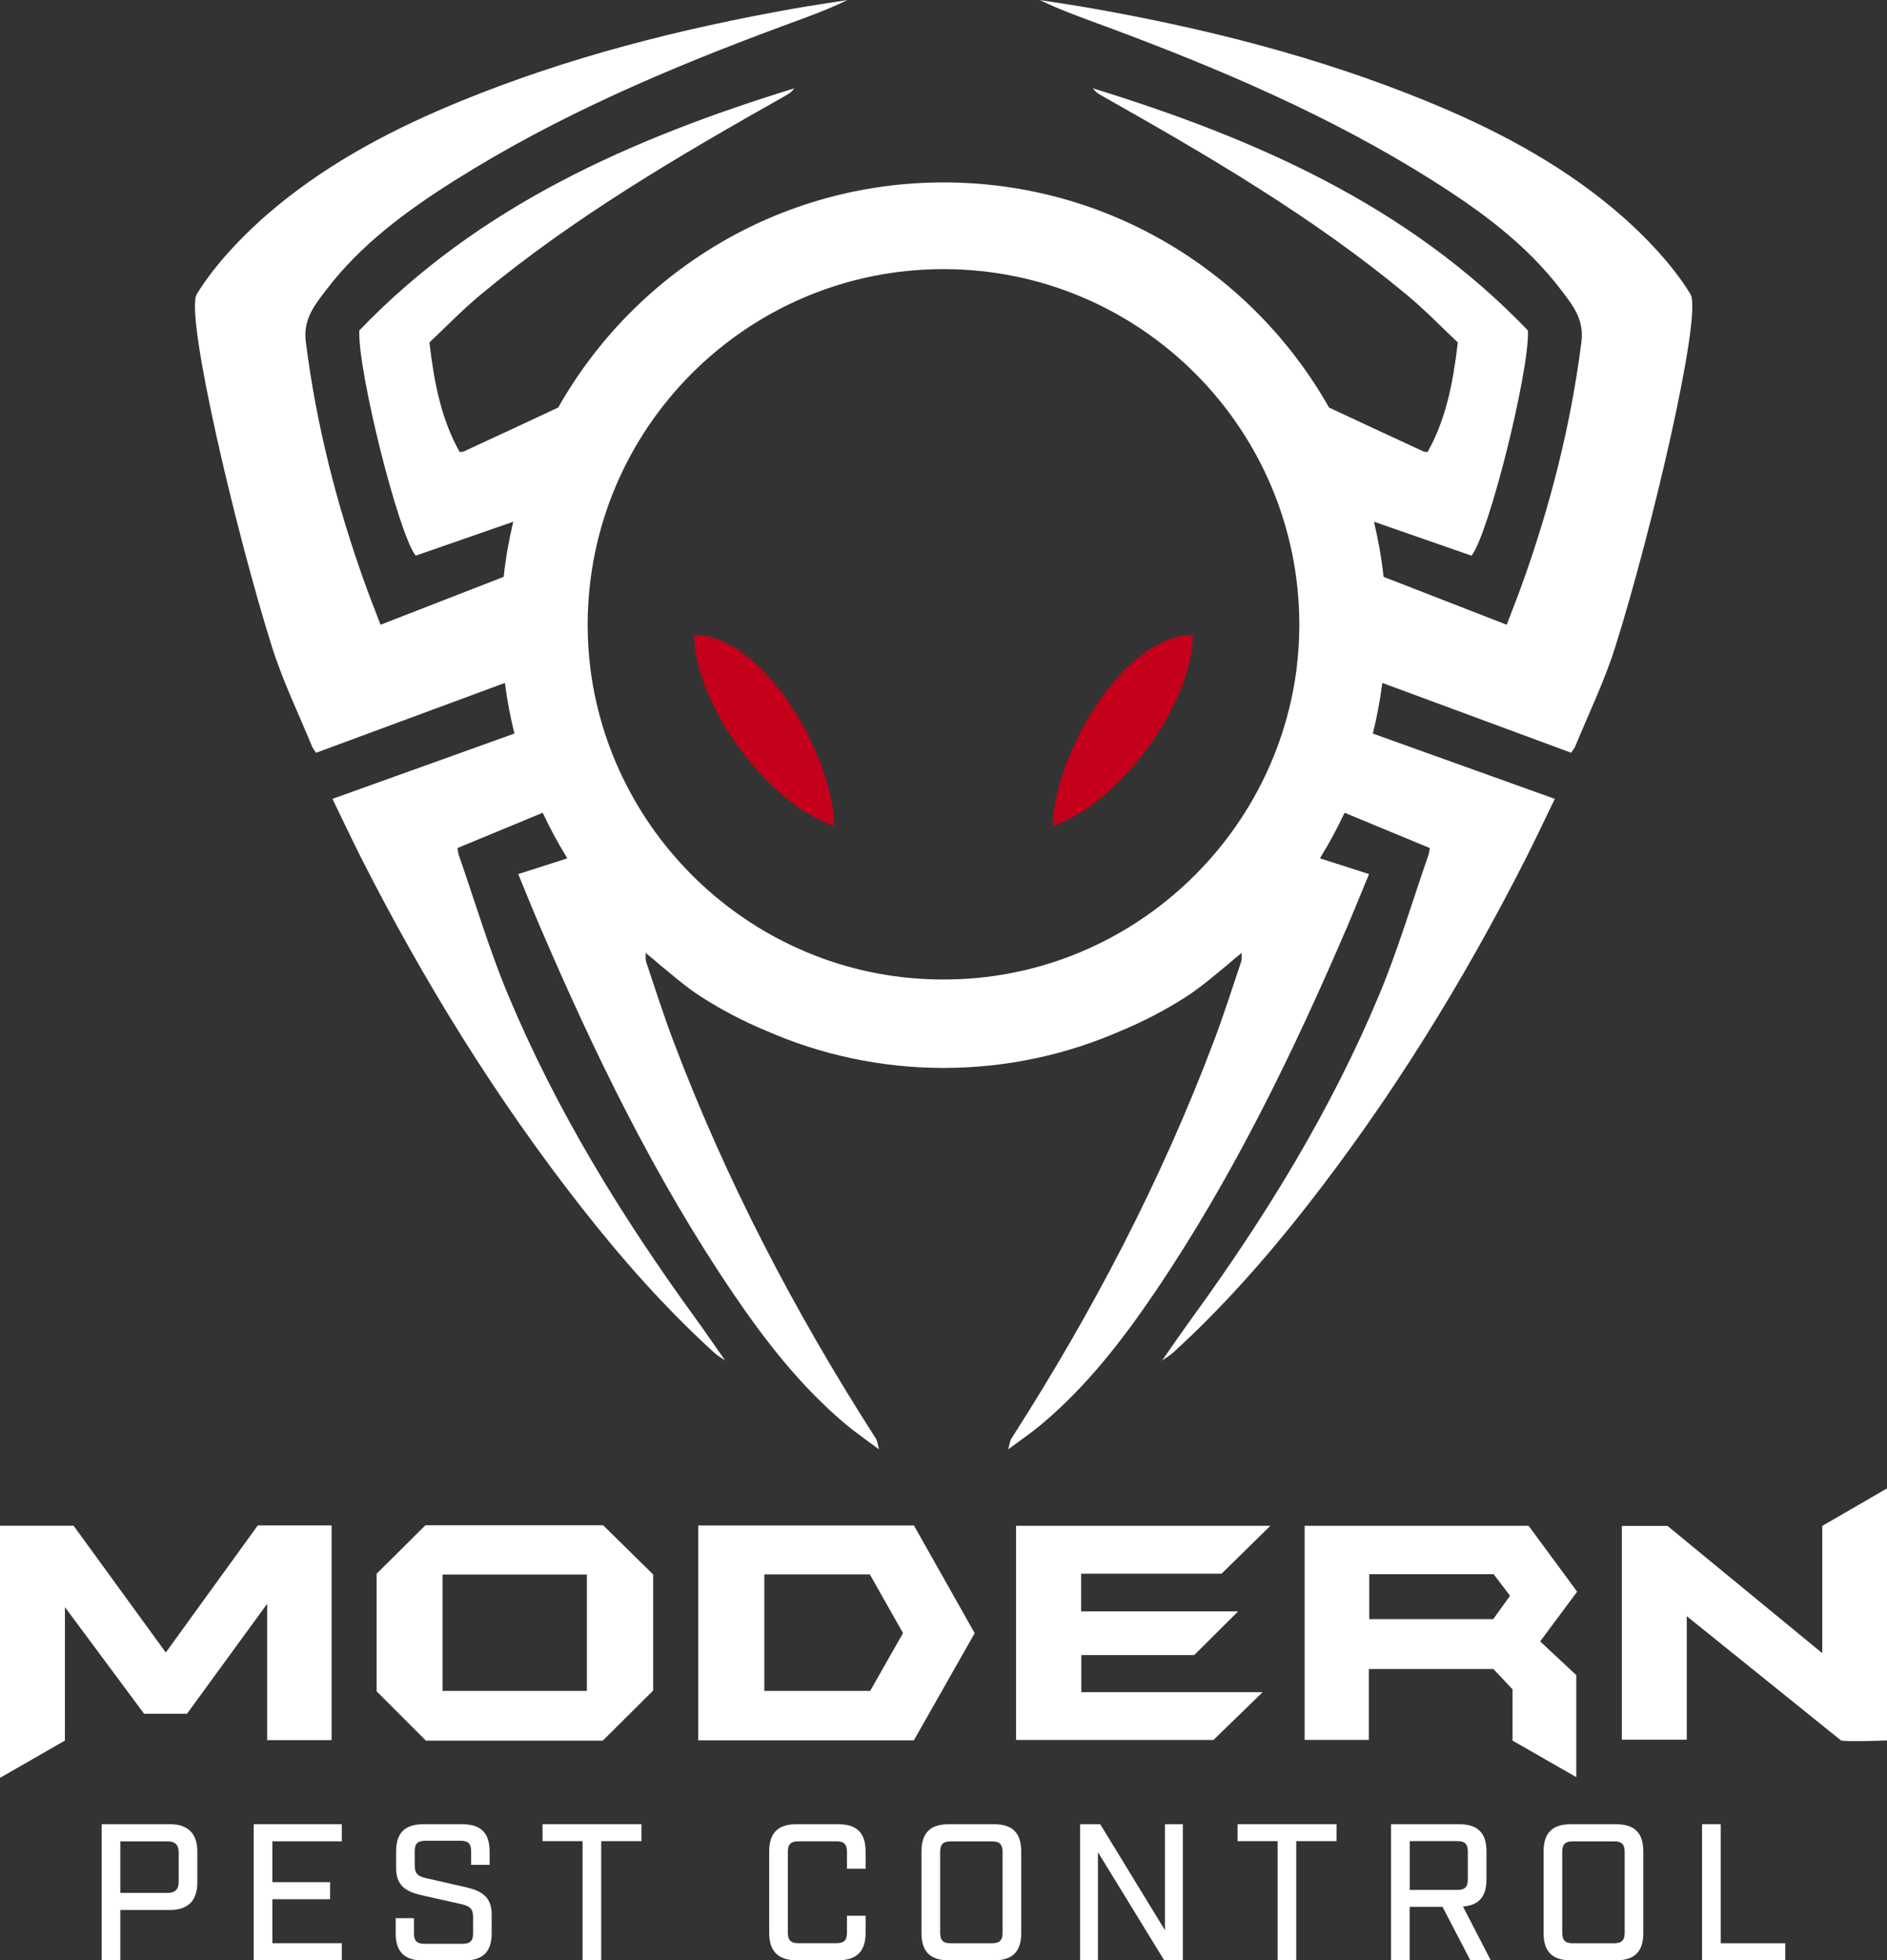 <?xml version="1.0" encoding="UTF-8"?> <svg xmlns="http://www.w3.org/2000/svg" id="Layer_2" data-name="Layer 2" viewBox="0 0 337 350"><rect x="0" y="0" width="337" height="350" fill="#333333" stroke="none"/><defs><style> .cls-1 { fill: #fff; } .cls-2 { fill: #c4001b; } </style></defs><g id="Layer_1-2" data-name="Layer 1"><g><g><path class="cls-2" d="m123.92,113.35c12.55,0,24.8,21.53,25.09,34.14-11.95-4.04-24.8-21.53-25.09-34.14Z"></path><path class="cls-2" d="m213.08,113.35c-12.55,0-24.8,21.53-25.09,34.14,11.95-4.04,24.8-21.53,25.09-34.14Z"></path><g><path class="cls-1" d="m207.46,242.99s.05-.07.07-.11c-.04.02-.07.05-.11.07l.03.04Z"></path><polygon class="cls-1" points="180.05 258.76 180.05 258.76 180.05 258.76 180.05 258.76"></polygon><path class="cls-1" d="m301.9,52.52c-3.43-5.65-9.08-11.38-14.15-15.57-9.96-8.23-21.27-14.11-33.15-18.96-19.14-7.81-39.06-12.86-59.37-16.46-3.16-.56-6.35-1.02-9.52-1.52,3.81,1.86,7.74,3.22,11.64,4.67,20.3,7.52,40.16,15.97,58.53,27.57,8.56,5.41,16.72,11.37,22.92,19.53,2.03,2.67,4.14,5.21,3.63,9.23-1.88,14.86-5.55,29.25-10.61,43.32-.86,2.4-1.81,4.77-2.74,7.21-7.49-2.91-14.74-5.73-21.99-8.55-.36-3.35-.95-6.63-1.71-9.84,6.01,2.09,11.76,4.09,17.42,6.06,3.1-3.88,10.4-33.14,10.07-40.21-21.39-22.3-48.69-34.29-77.69-43.23.44.64,1.04,1.02,1.66,1.36,18.88,10.65,37.59,21.57,54.35,35.47,3.29,2.73,6.27,5.83,9.16,8.54-.84,7.19-2.1,13.67-5.39,19.55-.35-.03-.54,0-.68-.06-5.65-2.61-11.3-5.22-16.93-7.87-13.57-23.99-39.3-40.19-68.83-40.19s-55.26,16.2-68.83,40.19c-5.63,2.65-11.28,5.26-16.93,7.87-.14.07-.33.03-.68.06-3.29-5.88-4.55-12.36-5.39-19.55,2.89-2.71,5.87-5.81,9.16-8.54,16.75-13.9,35.47-24.82,54.35-35.47.62-.35,1.22-.72,1.66-1.36-29,8.94-56.3,20.93-77.69,43.23-.33,7.07,6.97,36.33,10.07,40.21,5.67-1.97,11.41-3.97,17.42-6.06-.77,3.21-1.35,6.49-1.71,9.84-7.25,2.82-14.5,5.64-21.99,8.55-.93-2.45-1.88-4.81-2.74-7.21-5.06-14.06-8.73-28.45-10.61-43.32-.51-4.02,1.6-6.56,3.63-9.23,6.21-8.16,14.36-14.13,22.92-19.53,18.37-11.6,38.23-20.05,58.53-27.57,3.9-1.44,7.83-2.8,11.64-4.67-3.17.51-6.36.96-9.52,1.52-20.31,3.6-40.23,8.65-59.37,16.46-11.88,4.85-23.19,10.73-33.15,18.96-5.07,4.19-10.72,9.93-14.15,15.57-2.19,3.74,7.14,43.09,13.47,63.1,1.91,6.03,4.71,11.78,7.12,17.66.15.36.42.66.72,1.12,11.22-4.15,22.41-8.28,33.72-12.47.4,3.07.96,6.09,1.7,9.04-10.64,3.82-21.46,7.7-32.5,11.66,1.8,3.7,3.45,7.22,5.2,10.68,11.14,21.93,24.01,42.78,39.19,62.16,7.26,9.27,15.04,18.08,23.77,26.02.59.54,1.29.94,1.96,1.4-1.8-2.57-3.57-5.17-5.42-7.71-13.11-18.05-24.74-36.98-33.35-57.6-3.39-8.12-5.89-16.61-8.79-24.94-.11-.32-.13-.67-.23-1.23,5.06-2.1,10.13-4.2,15.22-6.3,1.26,2.69,2.66,5.31,4.21,7.82.06.11.11.21.16.33-2.75.88-5.63,1.8-8.74,2.8,1.25,3.04,2.48,6.1,3.78,9.13,9.77,22.78,20.56,45.04,34.52,65.62,5.78,8.52,12.07,16.62,19.98,23.31,1.96,1.66,4.09,3.11,6.15,4.65-.19-.66-.23-1.41-.58-1.96-14.46-22.53-26.8-46.14-36.25-71.22-1.71-4.55-3.19-9.19-4.74-13.81-.17-.5-.08-1.09-.11-1.64-.02.02-.05.04-.07.06.02-.03.03-.06.04-.09.42.33.84.67,1.25,1.02.88.77,1.77,1.52,2.68,2.25,1.98,1.66,3.97,3.29,6.13,4.66,3.71,2.37,7.52,4.34,11.44,5.97,9.72,4.27,20.45,6.66,31.75,6.66s22.03-2.39,31.75-6.66c3.91-1.63,7.73-3.6,11.44-5.97,2.15-1.38,4.15-3.01,6.13-4.66.91-.73,1.8-1.48,2.68-2.25.41-.34.83-.68,1.25-1.02.02.03.03.06.04.09-.02-.02-.05-.04-.07-.06-.03.55.06,1.13-.11,1.64-1.55,4.61-3.03,9.25-4.74,13.81-9.44,25.08-21.79,48.69-36.25,71.22-.35.55-.39,1.3-.58,1.96,2.05-1.54,4.19-2.99,6.15-4.65,7.91-6.69,14.2-14.79,19.98-23.31,13.96-20.58,24.75-42.83,34.52-65.62,1.3-3.03,2.52-6.09,3.78-9.13-3.11-1-5.99-1.92-8.74-2.8.06-.11.11-.22.16-.33,1.55-2.52,2.95-5.13,4.21-7.82,5.09,2.11,10.16,4.21,15.22,6.3-.1.56-.12.91-.23,1.23-2.9,8.33-5.4,16.82-8.79,24.94-8.61,20.62-20.24,39.55-33.35,57.6-1.85,2.54-3.62,5.14-5.42,7.71.66-.46,1.37-.86,1.96-1.4,8.72-7.94,16.5-16.75,23.77-26.02,15.19-19.38,28.05-40.23,39.19-62.16,1.76-3.46,3.4-6.98,5.2-10.68-11.04-3.96-21.86-7.84-32.5-11.66.74-2.95,1.3-5.97,1.7-9.04,11.31,4.18,22.5,8.32,33.72,12.47.3-.46.57-.76.72-1.12,2.41-5.87,5.21-11.62,7.12-17.66,6.34-20.01,15.66-59.36,13.47-63.1Zm-133.36,122.36s-.02,0-.04,0-.02,0-.04,0c-32.17.04-58.94-24.18-63-55.32-.33-2.61-.51-5.26-.51-7.96,0-35.1,28.45-63.55,63.55-63.55s63.55,28.45,63.55,63.55c0,2.7-.19,5.35-.51,7.96-4.06,31.13-30.83,55.35-63,55.32Z"></path><path class="cls-1" d="m129.57,242.95s-.07-.05-.11-.07c.02.04.05.07.07.11l.03-.04Z"></path><polygon class="cls-1" points="156.95 258.76 156.95 258.76 156.95 258.76 156.95 258.76"></polygon></g></g><g><g><path class="cls-1" d="m18.16,325.7h12.22c3.19,0,4.86,1.67,4.86,4.86v5.59c0,3.19-1.67,4.86-4.86,4.86h-8.89v8.99h-3.33v-24.3Zm11.84,12.26c1.25,0,1.91-.66,1.91-1.91v-5.38c0-1.28-.66-1.91-1.91-1.91h-8.51v9.2h8.51Z"></path><path class="cls-1" d="m45.31,325.7h15.73v3.05h-12.4v7.29h10.31v3.05h-10.31v7.85h12.4v3.06h-15.73v-24.3Z"></path><path class="cls-1" d="m70.67,345.14v-2.67h3.26v2.71c0,1.35.52,1.87,1.91,1.87h6.74c1.39,0,1.91-.52,1.91-1.87v-2.92c0-1.49-.62-1.94-2.08-2.29l-6.67-1.49c-2.85-.62-5-1.49-5-4.97v-2.95c0-3.3,1.56-4.86,4.86-4.86h6.98c3.3,0,4.86,1.56,4.86,4.86v2.4h-3.3v-2.43c0-1.35-.52-1.88-1.88-1.88h-6.32c-1.35,0-1.88.52-1.88,1.88v2.54c0,1.49.63,1.94,2.05,2.26l6.7,1.53c2.81.62,5,1.49,5,4.97v3.33c0,3.3-1.56,4.86-4.86,4.86h-7.43c-3.3,0-4.86-1.56-4.86-4.86Z"></path><path class="cls-1" d="m104.04,328.72h-7.15v-3.02h17.67v3.02h-7.19v21.28h-3.33v-21.28Z"></path><path class="cls-1" d="m137.37,345.14v-14.58c0-3.3,1.56-4.86,4.86-4.86h7.5c3.3,0,4.86,1.56,4.86,4.86v3.09h-3.33v-2.99c0-1.39-.52-1.91-1.91-1.91h-6.77c-1.35,0-1.88.52-1.88,1.91v14.37c0,1.39.52,1.91,1.88,1.91h6.77c1.39,0,1.91-.52,1.91-1.91v-2.99h3.33v3.09c0,3.19-1.56,4.86-4.86,4.86h-7.5c-3.3,0-4.86-1.67-4.86-4.86Z"></path><path class="cls-1" d="m164.57,345.14v-14.58c0-3.3,1.56-4.86,4.86-4.86h8.09c3.3,0,4.86,1.56,4.86,4.86v14.58c0,3.3-1.56,4.86-4.86,4.86h-8.09c-3.3,0-4.86-1.56-4.86-4.86Zm12.57,1.81c1.39,0,1.91-.52,1.91-1.91v-14.37c0-1.39-.52-1.91-1.91-1.91h-7.36c-1.35,0-1.88.52-1.88,1.91v14.37c0,1.39.52,1.91,1.88,1.91h7.36Z"></path><path class="cls-1" d="m192.88,325.7h3.61l11.56,18.92v-18.92h3.2v24.3h-3.33l-11.84-19.31v19.31h-3.19v-24.3Z"></path><path class="cls-1" d="m228.17,328.72h-7.15v-3.02h17.67v3.02h-7.19v21.28h-3.33v-21.28Z"></path><path class="cls-1" d="m266.24,350h-3.65l-4.97-9.55h-5.87v9.55h-3.33v-24.3h12.19c3.3,0,4.86,1.56,4.86,4.86v5c0,3.06-1.35,4.62-4.2,4.83l4.97,9.62Zm-6.01-12.57c1.39,0,1.91-.52,1.91-1.88v-4.93c0-1.39-.52-1.91-1.91-1.91h-8.47v8.72h8.47Z"></path><path class="cls-1" d="m275.67,345.14v-14.58c0-3.3,1.56-4.86,4.86-4.86h8.09c3.3,0,4.86,1.56,4.86,4.86v14.58c0,3.3-1.56,4.86-4.86,4.86h-8.09c-3.3,0-4.86-1.56-4.86-4.86Zm12.57,1.81c1.39,0,1.91-.52,1.91-1.91v-14.37c0-1.39-.52-1.91-1.91-1.91h-7.36c-1.35,0-1.88.52-1.88,1.91v14.37c0,1.39.52,1.91,1.88,1.91h7.36Z"></path><path class="cls-1" d="m303.97,325.7h3.33v21.25h11.53v3.06h-14.86v-24.3Z"></path></g><g><polygon class="cls-1" points="11.59 310.77 0 317.42 0 272.4 13.14 272.4 29.61 295.04 46.04 272.35 59.22 272.35 59.22 310.69 47.71 310.69 47.71 286.35 33.4 305.97 25.73 305.97 11.6 286.95 11.59 310.77"></polygon><path class="cls-1" d="m244.46,310.64h-11.46v-38.23h39.99c2.81,3.81,5.72,7.76,8.67,11.77-2.21,2.98-4.36,5.87-6.6,8.88,2.29,2.13,4.53,4.23,6.45,6.02v18.21c-3.92-2.24-7.63-4.36-11.39-6.52v-9.16c-1.25-1.32-2.38-2.53-3.41-3.62h-22.25v12.65Zm22.3-29.58h-22.22v8.02h22.14c1-1.38,1.99-2.77,3-4.17-1.04-1.37-2.01-2.64-2.93-3.85Z"></path><path class="cls-1" d="m124.69,272.36h38.53c3.57,6.33,7.17,12.71,10.85,19.23-3.6,6.35-7.22,12.71-10.86,19.13h-38.52v-38.36Zm30.66,8.73h-18.85v20.81h18.9c1.98-3.48,3.92-6.9,5.87-10.33-2.01-3.55-3.98-7.04-5.93-10.48Z"></path><path class="cls-1" d="m337,265.74v45s-8.07.33-8.28-.05l-27.48-22.14v22.06h-11.59v-38.17h8.15c8.98,7.38,18.17,14.94,27.64,22.72v-22.72c3.82-2.21,7.56-4.38,11.56-6.7Z"></path><path class="cls-1" d="m107.72,272.33c3.09,3.04,5.99,5.89,8.93,8.78v20.72c-3,2.98-5.96,5.93-9,8.95h-31.58c-2.94-2.94-5.82-5.81-8.81-8.81v-20.99c2.88-2.86,5.76-5.72,8.72-8.66h31.75Zm-2.91,8.79h-25.77v20.78h25.77v-20.78Z"></path><path class="cls-1" d="m226.88,272.41c-2.89,2.84-5.66,5.56-8.72,8.56h-25.08v6.73h28.04c-2.57,2.55-5.03,4.99-7.85,7.8h-20.16v6.62h32.39c-2.94,2.85-5.67,5.51-8.78,8.53h-35.26v-38.24h45.41Z"></path></g></g></g></g></svg> 